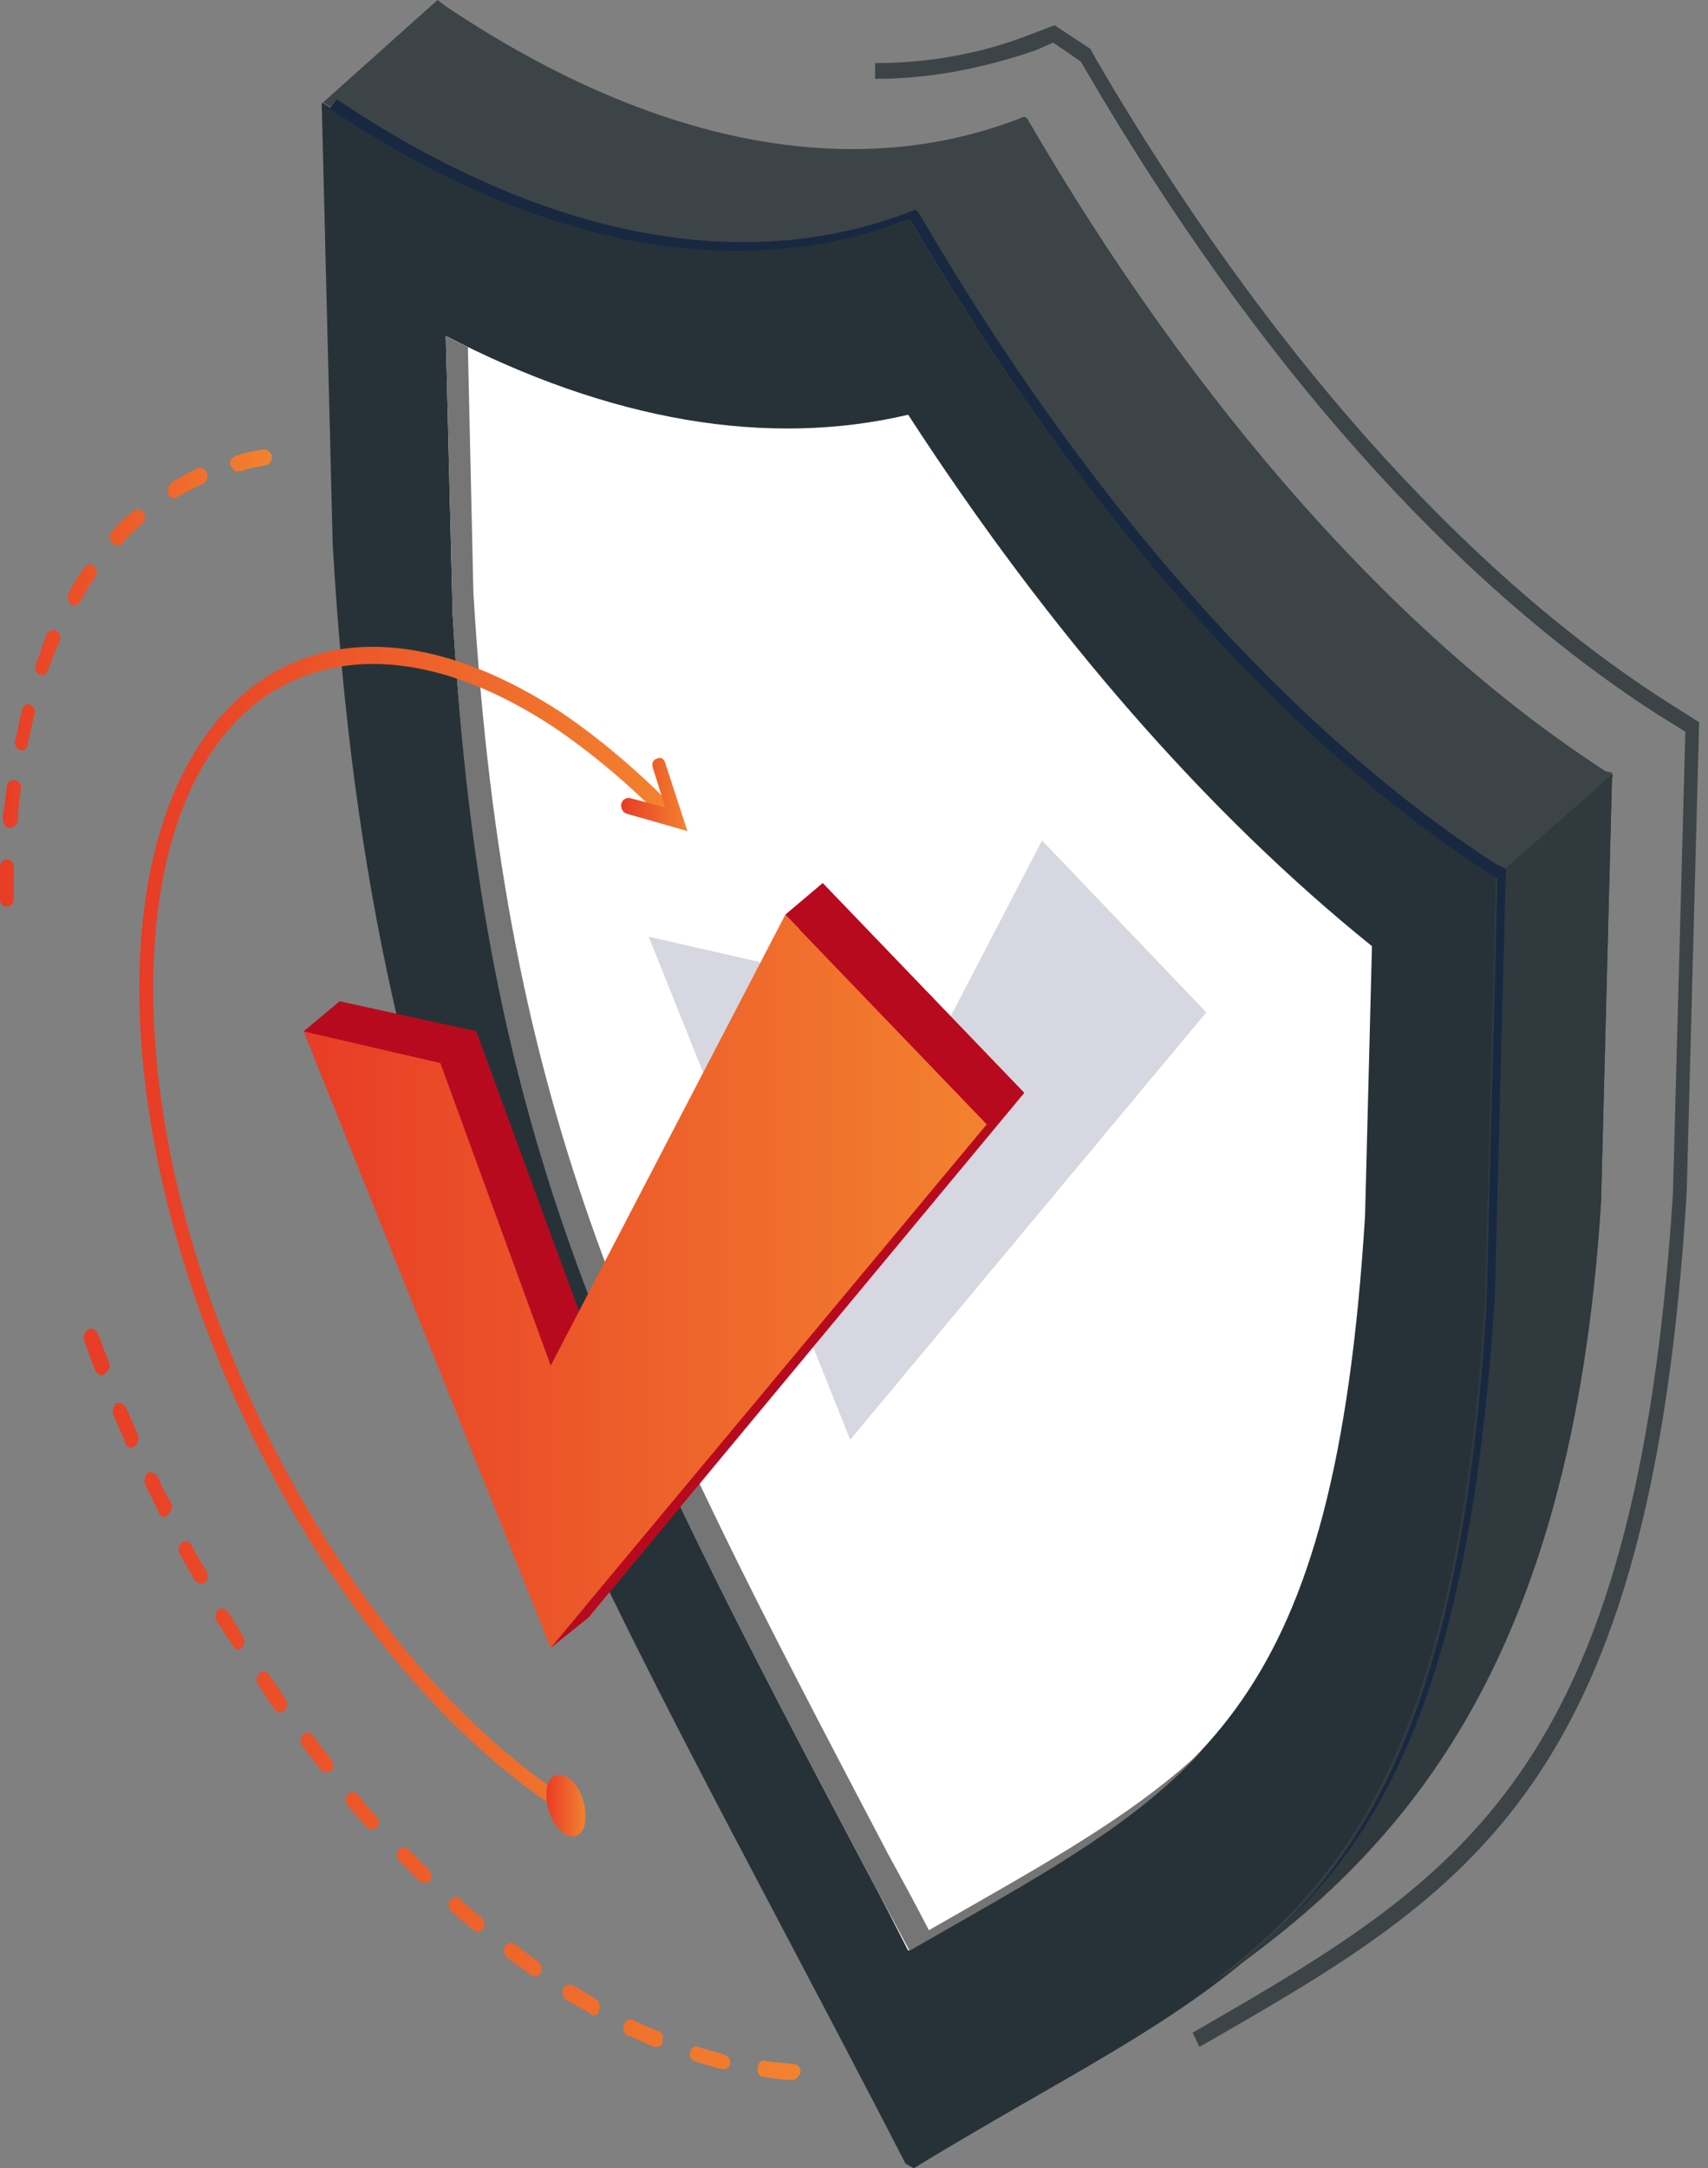 <svg width="175" height="222" viewBox="0 0 175 222" fill="none" xmlns="http://www.w3.org/2000/svg">
<rect x="0" y="0" width="175" height="222" fill="#808080" stroke="none"/>
<path d="M122.897 209.571L122.19 208.118C149.626 192.295 167.586 181.962 171.405 122.223L172.678 74.917L169.566 72.979C148.636 59.417 128.554 36.813 111.301 7.267L110.735 6.298L107.907 4.361L106.068 5.168C100.836 6.944 95.462 8.074 89.663 8.074V6.46C95.179 6.46 100.553 5.491 105.503 3.553L108.048 2.585L111.725 5.007L112.432 6.298C129.544 35.522 149.626 58.125 170.273 71.526L174.092 73.948L172.819 122.062C169.142 183.092 150.757 193.587 122.897 209.571Z" fill="#3D4447"/>
<path d="M152.6 89.284C131.387 75.56 110.598 52.149 93.345 22.441L93.062 22.279C75.667 29.222 55.02 25.186 33.806 10.978L32.958 10.493L34.089 55.701C38.049 125.773 59.121 156.288 92.779 221.516L93.628 222C127.286 201.334 148.358 198.428 152.318 133.522L153.449 89.768L152.6 89.284Z" fill="#273238"/>
<path d="M164.473 78.952C143.26 65.228 122.471 41.817 105.218 12.109L104.935 11.948C87.54 18.89 66.893 14.854 45.679 0.646L44.831 0L33.093 10.495L33.659 10.818C54.872 25.026 75.661 29.062 92.914 22.119L93.197 22.281C110.592 51.989 131.239 75.4 152.453 89.123L153.301 89.608L152.17 133.362C149.483 175.664 139.725 191.648 123.744 203.272C143.543 189.872 161.079 170.497 164.049 122.868L165.181 79.113L164.473 78.952Z" fill="#3D4447"/>
<path d="M165.321 79.437L164.473 78.953C143.259 65.229 122.47 41.818 105.217 12.11L104.934 11.949L92.913 22.282L93.196 22.443C110.591 52.151 131.239 75.562 152.452 89.286L153.3 89.77L165.321 79.437Z" fill="#3D4447"/>
<path d="M153.296 89.769L152.165 133.524C149.478 175.825 139.72 191.809 123.739 203.434C143.538 190.033 161.074 170.659 164.044 123.029L165.176 79.275L153.296 89.769Z" fill="#30393D"/>
<path d="M88.951 191.81C62.788 142.243 49.636 117.217 46.383 62.968L45.676 34.391C62.505 43.109 78.627 45.854 93.052 42.464C107.618 64.906 123.74 83.312 140.57 96.874L139.862 124.483C136.751 174.696 123.458 182.284 97.295 197.299C95.88 198.107 94.466 198.914 93.052 199.721C91.638 196.976 90.365 194.393 88.951 191.81Z" fill="white"/>
<path d="M99.416 195.2C98.002 196.008 96.588 196.815 95.173 197.622C93.759 194.878 92.345 192.294 90.931 189.711C64.909 140.144 51.757 115.119 48.504 60.708L47.938 35.521C47.231 35.198 46.524 34.875 45.676 34.391L46.383 62.968C49.494 117.379 62.788 142.243 88.951 191.81C90.365 194.393 91.779 197.138 93.193 199.721C94.608 198.914 96.022 198.107 97.436 197.299C108.184 191.164 116.669 186.32 123.175 179.216C116.811 185.19 109.033 189.711 99.416 195.2Z" fill="#757576"/>
<path d="M66.464 95.901L87.112 147.405L123.598 103.651L106.769 86.052L87.112 123.833L77.778 98.484L66.464 95.901Z" fill="#D7D7E1"/>
<path d="M34.79 102.524L60.246 165.653L104.935 111.888L84.287 90.415L60.246 136.753L48.791 105.592L34.79 102.524Z" fill="#B80A1E"/>
<path d="M31.111 105.592L56.425 168.721L101.115 115.118L80.467 93.644L56.425 139.821L45.112 108.821L31.111 105.592Z" fill="url(#paint0_linear_472_13687)"/>
<path d="M104.934 111.888L101.116 115.117L56.426 168.72L60.245 165.653L104.934 111.888Z" fill="#B80A1E"/>
<path d="M34.788 102.524L31.111 105.592L45.112 108.821L48.789 105.592L34.788 102.524Z" fill="#B80A1E"/>
<path d="M101.114 115.118L80.466 93.644L84.285 90.415L104.932 111.888L101.114 115.118Z" fill="#B80A1E"/>
<path d="M45.112 108.015L31.111 105.593L45.112 108.822L48.789 105.593L45.112 108.015Z" fill="#B80A1E"/>
<path d="M101.114 115.118L80.466 93.644L101.114 115.118L104.932 111.889L101.114 115.118Z" fill="#182841"/>
<path d="M153.3 88.479C132.087 74.755 111.298 51.344 94.044 21.636L93.761 21.475C76.367 28.417 55.719 24.381 34.506 10.173L33.799 11.142C55.012 25.35 75.66 29.225 93.054 22.444L93.337 22.605C110.732 52.313 131.38 75.724 152.593 89.448L153.441 89.932L152.31 133.686C150.189 168.722 142.976 185.675 131.521 197.138C143.542 185.675 150.896 168.722 153.158 132.718L154.29 88.963L153.3 88.479Z" fill="#182841"/>
<path d="M0.707 92.834C0.283 92.834 0 92.511 0 92.026C0 90.896 0 89.766 0 88.797C0 88.313 0.283 87.99 0.707 87.99C1.131 87.99 1.414 88.313 1.414 88.797C1.414 89.766 1.414 90.896 1.414 92.026C1.414 92.511 1.131 92.834 0.707 92.834ZM0.99 84.761C0.566 84.761 0.283 84.276 0.283 83.792C0.424 82.662 0.566 81.532 0.707 80.563C0.707 80.079 1.131 79.756 1.556 79.917C1.98 79.917 2.263 80.401 2.121 80.886C1.98 81.855 1.838 82.985 1.838 84.115C1.697 84.438 1.414 84.761 0.99 84.761ZM2.263 76.849H2.121C1.697 76.688 1.414 76.204 1.556 75.881C1.838 74.751 1.98 73.782 2.263 72.652C2.404 72.167 2.828 72.006 3.111 72.167C3.536 72.329 3.677 72.813 3.536 73.136C3.253 74.105 3.111 75.235 2.828 76.204C2.828 76.526 2.546 76.849 2.263 76.849ZM4.384 69.1C4.243 69.1 4.243 69.1 4.101 69.1C3.677 68.938 3.536 68.454 3.677 67.969C4.101 67.001 4.384 65.871 4.808 64.902C4.95 64.579 5.374 64.417 5.798 64.579C6.081 64.74 6.364 65.225 6.081 65.709C5.657 66.678 5.233 67.647 4.95 68.615C4.808 68.938 4.525 69.1 4.384 69.1ZM7.637 61.995C7.495 61.995 7.354 61.995 7.212 61.834C6.93 61.511 6.788 61.027 7.071 60.704C7.495 59.735 8.061 58.928 8.627 58.121C8.91 57.798 9.334 57.636 9.617 57.959C9.899 58.121 10.041 58.766 9.758 59.089C9.192 59.897 8.627 60.704 8.202 61.673C8.061 61.834 7.778 61.995 7.637 61.995ZM12.021 55.86C11.879 55.86 11.597 55.699 11.455 55.537C11.172 55.214 11.172 54.73 11.455 54.407C12.162 53.6 12.869 52.954 13.718 52.308C14.001 51.985 14.425 52.147 14.708 52.47C14.991 52.793 14.849 53.277 14.566 53.6C13.859 54.246 13.152 54.892 12.445 55.699C12.445 55.699 12.304 55.86 12.021 55.86ZM17.819 51.017C17.536 51.017 17.253 50.855 17.253 50.532C17.112 50.209 17.253 49.725 17.536 49.402C18.385 48.918 19.233 48.433 20.223 47.949C20.648 47.787 20.93 47.949 21.213 48.433C21.355 48.918 21.213 49.24 20.789 49.563C19.94 49.886 19.092 50.371 18.243 50.855C17.96 51.017 17.96 51.017 17.819 51.017ZM24.325 48.272C24.042 48.272 23.759 47.949 23.617 47.626C23.476 47.142 23.759 46.819 24.183 46.657C25.173 46.334 26.021 46.173 27.012 46.011C27.436 46.011 27.719 46.334 27.86 46.657C27.86 47.142 27.719 47.465 27.294 47.626C26.446 47.787 25.456 47.949 24.607 48.272C24.466 48.11 24.466 48.272 24.325 48.272Z" fill="url(#paint1_linear_472_13687)"/>
<path d="M81.177 212.961C80.187 212.961 79.198 212.8 78.207 212.638C77.783 212.638 77.5 212.154 77.642 211.67C77.642 211.185 78.066 210.862 78.49 211.024C79.48 211.185 80.329 211.185 81.319 211.347C81.743 211.347 82.026 211.67 82.026 212.154C81.885 212.638 81.46 212.961 81.177 212.961ZM74.106 211.831H73.965C73.116 211.67 72.126 211.347 71.136 211.024C70.712 210.862 70.571 210.378 70.712 210.055C70.854 209.571 71.278 209.409 71.561 209.571C72.409 209.894 73.399 210.055 74.248 210.378C74.672 210.539 74.813 210.862 74.813 211.347C74.813 211.67 74.389 211.831 74.106 211.831ZM67.318 209.571C67.177 209.571 67.177 209.571 67.035 209.571C66.187 209.248 65.338 208.763 64.348 208.441C63.924 208.279 63.783 207.795 63.924 207.31C64.065 206.826 64.49 206.665 64.914 206.826C65.763 207.31 66.611 207.633 67.46 207.956C67.884 208.118 68.025 208.602 67.884 208.925C67.884 209.409 67.601 209.571 67.318 209.571ZM60.813 206.342C60.671 206.342 60.53 206.342 60.53 206.18C59.681 205.696 58.833 205.211 57.984 204.727C57.701 204.566 57.56 204.081 57.701 203.597C57.843 203.274 58.267 203.113 58.691 203.274C59.54 203.758 60.388 204.243 61.096 204.727C61.378 204.889 61.52 205.373 61.378 205.857C61.378 206.18 61.096 206.342 60.813 206.342ZM54.732 202.305C54.59 202.305 54.449 202.305 54.307 202.144C53.459 201.498 52.752 201.014 51.903 200.368C51.62 200.045 51.479 199.561 51.762 199.238C52.045 198.915 52.469 198.753 52.752 199.076C53.6 199.722 54.307 200.206 55.156 200.852C55.439 201.014 55.58 201.659 55.439 201.982C55.156 202.305 55.014 202.305 54.732 202.305ZM48.933 197.784C48.792 197.784 48.651 197.784 48.509 197.623C47.802 196.977 46.953 196.331 46.246 195.686C45.964 195.363 45.822 194.878 46.105 194.555C46.388 194.232 46.812 194.071 47.095 194.394C47.802 195.04 48.509 195.686 49.358 196.331C49.64 196.654 49.782 197.139 49.499 197.462C49.358 197.623 49.075 197.784 48.933 197.784ZM43.418 192.779C43.276 192.779 43.135 192.779 42.994 192.618C42.286 191.972 41.579 191.165 40.872 190.519C40.59 190.196 40.59 189.712 40.872 189.389C41.155 189.066 41.579 189.066 41.862 189.389C42.569 190.035 43.276 190.842 43.984 191.488C44.266 191.811 44.266 192.295 44.125 192.618C43.842 192.618 43.559 192.779 43.418 192.779ZM38.185 187.29C38.044 187.29 37.761 187.29 37.62 187.128C36.913 186.321 36.347 185.675 35.64 184.868C35.357 184.545 35.357 184.061 35.64 183.738C35.923 183.415 36.347 183.415 36.63 183.738C37.337 184.545 37.902 185.352 38.61 185.998C38.892 186.321 38.892 186.806 38.61 187.128C38.61 187.128 38.327 187.29 38.185 187.29ZM33.377 181.477C33.236 181.477 32.953 181.316 32.811 181.155C32.246 180.347 31.538 179.54 30.973 178.733C30.69 178.41 30.69 177.925 31.114 177.603C31.397 177.28 31.821 177.28 32.104 177.764C32.67 178.571 33.377 179.379 33.943 180.186C34.225 180.509 34.225 180.993 33.943 181.316C33.66 181.316 33.518 181.477 33.377 181.477ZM28.71 175.342C28.569 175.342 28.286 175.181 28.144 175.019C27.579 174.212 27.013 173.405 26.447 172.436C26.165 172.113 26.306 171.629 26.589 171.306C26.872 170.983 27.296 171.144 27.579 171.467C28.144 172.275 28.71 173.082 29.276 174.051C29.559 174.373 29.417 174.858 29.134 175.181C28.993 175.181 28.852 175.342 28.71 175.342ZM24.467 168.884C24.185 168.884 24.043 168.722 23.902 168.561C23.336 167.754 22.77 166.785 22.205 165.978C21.922 165.655 22.063 165.17 22.346 164.848C22.629 164.525 23.053 164.686 23.336 165.009C23.902 165.816 24.467 166.785 24.892 167.592C25.174 167.915 25.033 168.4 24.75 168.722C24.75 168.722 24.609 168.884 24.467 168.884ZM20.508 162.103C20.225 162.103 20.083 161.941 19.942 161.78C19.376 160.811 18.952 160.004 18.386 159.035C18.245 158.712 18.245 158.228 18.669 157.905C18.952 157.744 19.376 157.744 19.659 158.228C20.083 159.197 20.649 160.004 21.215 160.973C21.356 161.296 21.356 161.78 20.932 162.103C20.791 162.103 20.649 162.103 20.508 162.103ZM16.831 155.322C16.548 155.322 16.406 155.16 16.265 154.837C15.841 153.869 15.275 152.9 14.851 151.931C14.709 151.608 14.851 151.124 15.134 150.801C15.416 150.639 15.841 150.801 16.124 151.124C16.548 152.093 16.972 153.061 17.538 153.869C17.679 154.192 17.679 154.676 17.255 154.999C17.113 155.16 16.972 155.322 16.831 155.322ZM13.437 148.218C13.154 148.218 12.871 148.056 12.871 147.733C12.447 146.765 12.022 145.796 11.598 144.827C11.457 144.504 11.598 144.02 11.881 143.697C12.164 143.535 12.588 143.697 12.871 144.02C13.295 144.989 13.719 145.957 14.144 146.926C14.285 147.249 14.144 147.733 13.861 148.056C13.719 148.056 13.578 148.218 13.437 148.218ZM10.467 140.791C10.184 140.791 9.901 140.629 9.76 140.306C9.335 139.338 9.052 138.369 8.628 137.239C8.487 136.754 8.628 136.431 9.052 136.108C9.477 135.947 9.76 136.108 10.042 136.593C10.467 137.562 10.749 138.53 11.174 139.499C11.315 139.983 11.174 140.306 10.749 140.629C10.608 140.791 10.608 140.791 10.467 140.791Z" fill="url(#paint2_linear_472_13687)"/>
<path d="M56.848 185.028C33.372 169.529 14.28 131.91 14.28 101.233C14.28 86.218 18.805 75.077 26.866 69.588C35.069 64.098 45.958 65.39 57.555 72.978C61.373 75.562 65.192 78.791 68.868 82.504L67.879 83.796C64.201 80.082 60.525 77.015 56.706 74.431C45.675 67.166 35.352 66.036 27.573 71.041C19.937 76.046 15.694 86.864 15.694 101.233C15.694 131.425 34.503 168.399 57.555 183.737L56.848 185.028Z" fill="url(#paint3_linear_472_13687)"/>
<path d="M59.96 186.159C59.96 187.774 58.97 188.42 57.839 187.774C56.707 186.966 55.859 185.19 56 183.576C56 181.961 56.99 181.315 58.122 181.961C59.253 182.607 60.102 184.545 59.96 186.159Z" fill="url(#paint4_linear_472_13687)"/>
<path d="M70.429 85.085L64.206 83.309C63.782 83.147 63.641 82.825 63.641 82.34C63.782 81.856 64.065 81.694 64.489 81.694L68.166 82.663L66.893 78.627C66.752 78.142 66.893 77.82 67.318 77.658C67.742 77.497 68.025 77.658 68.166 78.142L70.429 85.085Z" fill="url(#paint5_linear_472_13687)"/>
<defs>
<linearGradient id="paint0_linear_472_13687" x1="101.115" y1="131.183" x2="31.111" y2="131.183" gradientUnits="userSpaceOnUse">
<stop stop-color="#F3822F"/>
<stop offset="1" stop-color="#E83C26"/>
</linearGradient>
<linearGradient id="paint1_linear_472_13687" x1="27.86" y1="69.422" x2="-1.32764e-07" y2="69.422" gradientUnits="userSpaceOnUse">
<stop stop-color="#F3822F"/>
<stop offset="1" stop-color="#E83C26"/>
</linearGradient>
<linearGradient id="paint2_linear_472_13687" x1="82.026" y1="174.505" x2="8.575" y2="174.505" gradientUnits="userSpaceOnUse">
<stop stop-color="#F3822F"/>
<stop offset="1" stop-color="#E83C26"/>
</linearGradient>
<linearGradient id="paint3_linear_472_13687" x1="68.868" y1="125.625" x2="14.28" y2="125.625" gradientUnits="userSpaceOnUse">
<stop stop-color="#F3822F"/>
<stop offset="1" stop-color="#E83C26"/>
</linearGradient>
<linearGradient id="paint4_linear_472_13687" x1="59.975" y1="184.868" x2="55.985" y2="184.868" gradientUnits="userSpaceOnUse">
<stop stop-color="#F3822F"/>
<stop offset="1" stop-color="#E83C26"/>
</linearGradient>
<linearGradient id="paint5_linear_472_13687" x1="70.429" y1="81.341" x2="63.641" y2="81.341" gradientUnits="userSpaceOnUse">
<stop stop-color="#F3822F"/>
<stop offset="1" stop-color="#E83C26"/>
</linearGradient>
</defs>
</svg>
